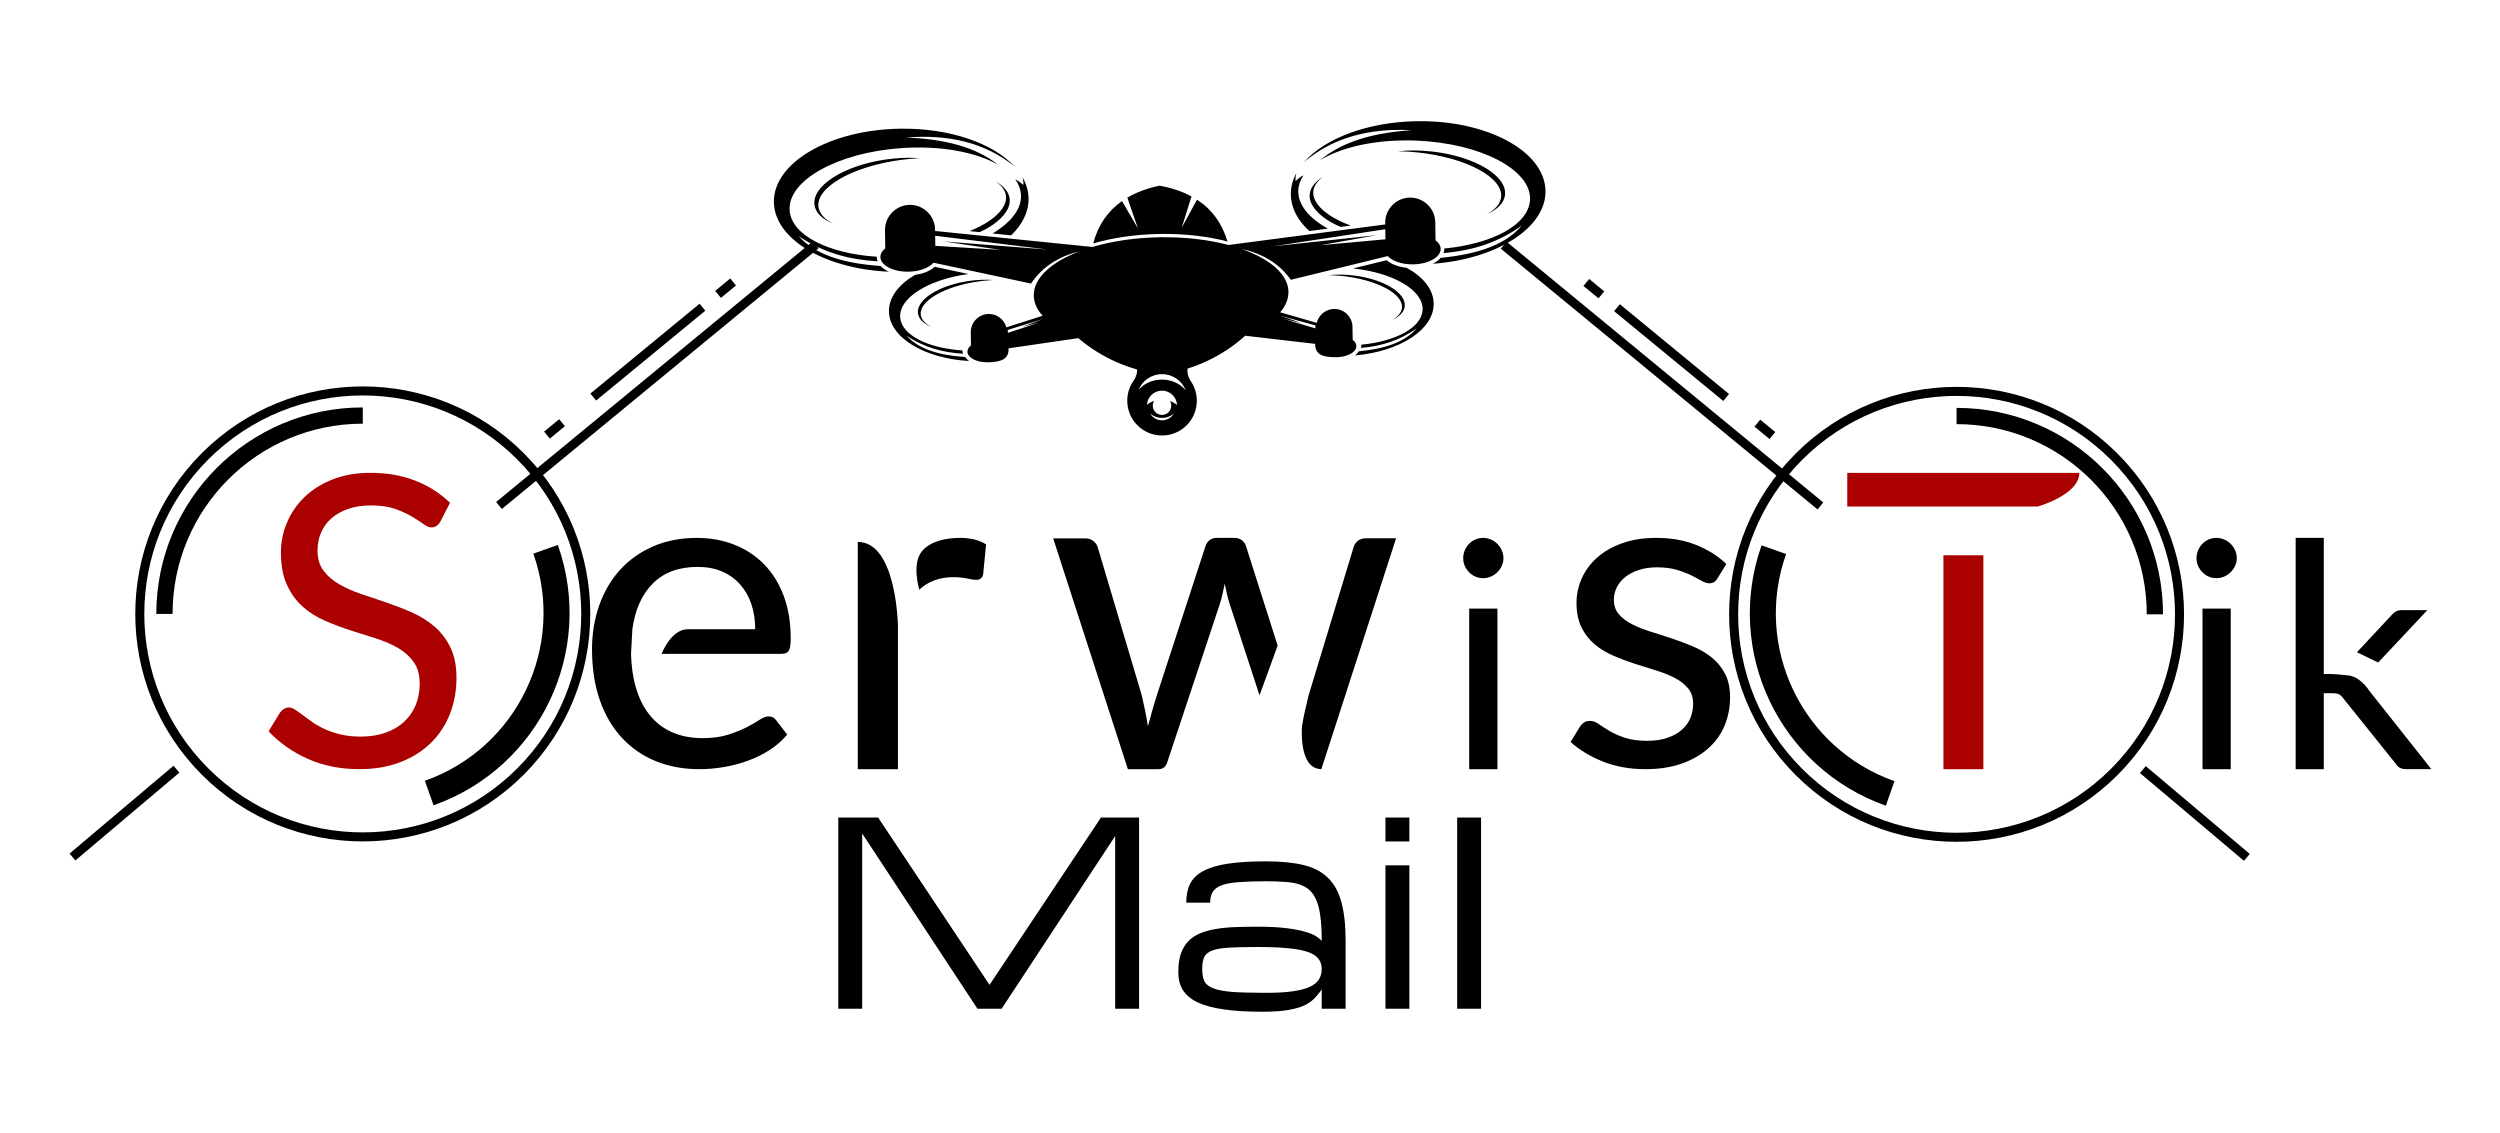 <?xml version="1.0" encoding="UTF-8" standalone="no"?>
<!-- Created with Inkscape (http://www.inkscape.org/) -->

<svg
   width="691.781mm"
   height="313.492mm"
   viewBox="0 0 691.781 313.492"
   version="1.1"
   id="svg44601"
   inkscape:version="1.2 (dc2aedaf03, 2022-05-15)"
   sodipodi:docname="logo czarne litery i dron mail.svg"
   inkscape:export-filename="..\..\..\Users\fistr\Desktop\image mail\images\logo.svg"
   inkscape:export-xdpi="38.850613"
   inkscape:export-ydpi="38.850613"
   xmlns:inkscape="http://www.inkscape.org/namespaces/inkscape"
   xmlns:sodipodi="http://sodipodi.sourceforge.net/DTD/sodipodi-0.dtd"
   xmlns="http://www.w3.org/2000/svg"
   xmlns:svg="http://www.w3.org/2000/svg">
  <sodipodi:namedview
     id="namedview44603"
     pagecolor="#ffffff"
     bordercolor="#111111"
     borderopacity="1"
     inkscape:showpageshadow="0"
     inkscape:pageopacity="0"
     inkscape:pagecheckerboard="1"
     inkscape:deskcolor="#d1d1d1"
     inkscape:document-units="mm"
     showgrid="false"
     inkscape:zoom="0.22771264"
     inkscape:cx="887.08296"
     inkscape:cy="794.86146"
     inkscape:window-width="1600"
     inkscape:window-height="847"
     inkscape:window-x="-8"
     inkscape:window-y="22"
     inkscape:window-maximized="1"
     inkscape:current-layer="layer1" />
  <defs
     id="defs44598">
    <clipPath
       clipPathUnits="userSpaceOnUse"
       id="clipPath44204">
      <path
         d="M 0,500 H 500 V 0 H 0 Z"
         id="path44202" />
    </clipPath>
    <clipPath
       clipPathUnits="userSpaceOnUse"
       id="clipPath44404">
      <path
         d="M 0,500 H 500 V 0 H 0 Z"
         id="path44402" />
    </clipPath>
    <linearGradient
       id="SVGID_00000152244311834932997380000004295226945629680574_"
       gradientUnits="userSpaceOnUse"
       x1="243.274"
       y1="316.522"
       x2="243.274"
       y2="223.398">
      <stop
         offset="0"
         style="stop-color:#204480"
         id="stop55137" />
      <stop
         offset="1"
         style="stop-color:#008DD1"
         id="stop55139" />
    </linearGradient>
    <linearGradient
       id="SVGID_00000141432380960034102400000003320407975308261303_"
       gradientUnits="userSpaceOnUse"
       x1="243.274"
       y1="165.245"
       x2="243.274"
       y2="270.534">
      <stop
         offset="0"
         style="stop-color:#0B65B0"
         id="stop55144" />
      <stop
         offset="1"
         style="stop-color:#56EC8E"
         id="stop55146" />
    </linearGradient>
    <linearGradient
       id="SVGID_00000100361481133088651580000008687915510058058142_"
       gradientUnits="userSpaceOnUse"
       x1="275.523"
       y1="163.758"
       x2="304.488"
       y2="92.631">
      <stop
         offset="0"
         style="stop-color:#204480"
         id="stop55151" />
      <stop
         offset="0.609"
         style="stop-color:#0D70B1"
         id="stop55153" />
      <stop
         offset="1"
         style="stop-color:#008DD1"
         id="stop55155" />
    </linearGradient>
    <linearGradient
       id="SVGID_00000080165072160769853150000002735836872452940171_"
       gradientUnits="userSpaceOnUse"
       x1="236.464"
       y1="137.519"
       x2="248.694"
       y2="268.186">
      <stop
         offset="0"
         style="stop-color:#204480"
         id="stop55160" />
      <stop
         offset="1"
         style="stop-color:#008DD1"
         id="stop55162" />
    </linearGradient>
    <linearGradient
       id="SVGID_00000018222473168164734610000017643970013548461998_"
       gradientUnits="userSpaceOnUse"
       x1="243.274"
       y1="311.857"
       x2="243.274"
       y2="85.379">
      <stop
         offset="0"
         style="stop-color:#204480"
         id="stop55167" />
      <stop
         offset="1"
         style="stop-color:#008DD1"
         id="stop55169" />
    </linearGradient>
    <linearGradient
       id="SVGID_00000137118266307854421400000015682981012916356262_"
       gradientUnits="userSpaceOnUse"
       x1="344.9"
       y1="237.772"
       x2="400.9"
       y2="252.898">
      <stop
         offset="0"
         style="stop-color:#204480"
         id="stop55174" />
      <stop
         offset="1"
         style="stop-color:#008DD1"
         id="stop55176" />
    </linearGradient>
    <linearGradient
       id="SVGID_00000058565338372578439830000005397681548026321811_"
       gradientUnits="userSpaceOnUse"
       x1="307.098"
       y1="386.96"
       x2="231.723"
       y2="170.96">
      <stop
         offset="0"
         style="stop-color:#3b3b3b;stop-opacity:1;"
         id="stop55181" />
      <stop
         offset="1"
         style="stop-color:#56EC8E"
         id="stop55183" />
    </linearGradient>
    <linearGradient
       id="SVGID_00000028285088778357653110000003358931708111480242_"
       gradientUnits="userSpaceOnUse"
       x1="255.672"
       y1="299.366"
       x2="234.297"
       y2="96.865">
      <stop
         offset="0"
         style="stop-color:#3d607e;stop-opacity:1;"
         id="stop55188" />
      <stop
         offset="1"
         style="stop-color:#3AB99B"
         id="stop55190" />
    </linearGradient>
    <linearGradient
       id="SVGID_00000054249810958898004460000005161850169244998540_"
       gradientUnits="userSpaceOnUse"
       x1="236.497"
       y1="254.774"
       x2="233.312"
       y2="208.22">
      <stop
         offset="0"
         style="stop-color:#0B65B0"
         id="stop55195" />
      <stop
         offset="1"
         style="stop-color:#3AB99B"
         id="stop55197" />
    </linearGradient>
    <linearGradient
       id="SVGID_00000052066422161218893010000016781099960522401675_"
       gradientUnits="userSpaceOnUse"
       x1="253.435"
       y1="184.106"
       x2="250.985"
       y2="208.118">
      <stop
         offset="0"
         style="stop-color:#0B65B0"
         id="stop55202" />
      <stop
         offset="1"
         style="stop-color:#56EC8E"
         id="stop55204" />
    </linearGradient>
    <clipPath
       clipPathUnits="userSpaceOnUse"
       id="clipPath7669">
      <path
         id="path7671"
         style="opacity:1;fill:#272e3d;fill-opacity:1;fill-rule:evenodd;stroke:none;stroke-width:2.561;stroke-linecap:round;stroke-linejoin:bevel;stroke-miterlimit:3.6;stroke-dasharray:none;stroke-opacity:1"
         d="M 82.957,63.587 -82.094,194.927 127.613,217.465 292.664,86.125 Z m 18.231,4.902 c 2.217,0.241 0.231,3.931 -8.099,10.83 -1.283,1.063 -2.59,2.13 -3.894,3.194 -1.395,1.136 -2.797,2.272 -4.203,3.407 -0.128,0.103 -0.255,0.206 -0.383,0.309 -17.092,13.783 -26.501,13.126 -9.408,-0.656 l 0.353,-0.285 c 0.547,-0.441 1.092,-0.883 1.637,-1.324 0.324,-0.312 0.649,-0.625 1.005,-0.956 0.053,-0.05 0.107,-0.1 0.16,-0.149 3.739,-3.476 7.366,-6.212 10.457,-8.147 6.097,-4.384 10.593,-6.418 12.375,-6.224 z m -6.119,27.547 c 0.047,0.004 0.093,0.009 0.137,0.016 1.702,0.258 1.287,2.477 -2.847,7.196 -0.041,0.047 -0.082,0.094 -0.123,0.141 -0.03,0.034 -0.166,0.188 -0.299,0.34 -3.371,8.916 -22.982,19.342 -19.22,10.094 0.318,-0.781 0.753,-1.627 1.565,-2.645 0.665,-0.835 1.402,-1.695 2.197,-2.578 7.062,-7.838 15.618,-12.82 18.589,-12.564 z m -3.132,7.693 c 0.028,-0.075 0.058,-0.15 0.084,-0.224 0.044,-0.125 -0.114,0.164 -0.264,0.428 0.026,-0.03 0.1,-0.113 0.18,-0.204 z m -0.18,0.204 c -0.004,0.005 -0.028,0.032 -0.03,0.034 -0.088,0.1 -0.359,0.402 -0.254,0.296 0.027,-0.027 0.047,-0.052 0.071,-0.078 -0.096,0.279 0.055,0.027 0.213,-0.253 z" />
    </clipPath>
  </defs>
  <g
     inkscape:label="Warstwa 1"
     inkscape:groupmode="layer"
     id="layer1"
     transform="translate(970.098,487.34)">
    <g
       id="g7239"
       transform="translate(0,17.704)">
      <g
         id="g7471"
         style="display:inline"
         transform="translate(0.899,-82.496)">
        <g
           id="g3167"
           transform="translate(2.129,13.943)">
          <path
             style="fill:#aa0000;fill-opacity:1;stroke-width:7.139"
             d="m -851.232,-292.221 c -0.335,0.564 -0.699,0.977 -1.093,1.257 -0.394,0.278 -0.863,0.421 -1.427,0.421 -0.637,0 -1.384,-0.321 -2.234,-0.95 -0.855,-0.637 -1.935,-1.336 -3.227,-2.099 -1.279,-0.764 -2.834,-1.457 -4.64,-2.099 -1.813,-0.637 -4.005,-0.942 -6.582,-0.942 -2.42,0 -4.562,0.329 -6.404,0.977 -1.848,0.656 -3.398,1.535 -4.648,2.663 -1.257,1.114 -2.191,2.428 -2.827,3.941 -0.642,1.506 -0.95,3.148 -0.95,4.897 0,2.242 0.55,4.098 1.649,5.569 1.098,1.479 2.555,2.734 4.362,3.776 1.813,1.05 3.862,1.948 6.161,2.72 2.299,0.764 4.648,1.557 7.053,2.377 2.407,0.828 4.755,1.748 7.053,2.77 2.299,1.028 4.348,2.329 6.161,3.891 1.805,1.57 3.263,3.491 4.362,5.768 1.098,2.269 1.649,5.076 1.649,8.395 0,3.505 -0.594,6.803 -1.784,9.873 -1.193,3.077 -2.941,5.754 -5.233,8.031 -2.299,2.269 -5.111,4.069 -8.453,5.369 -3.341,1.306 -7.139,1.964 -11.386,1.964 -5.233,0 -9.966,-0.942 -14.221,-2.827 -4.255,-1.891 -7.896,-4.433 -10.915,-7.646 l 3.134,-5.147 c 0.308,-0.416 0.664,-0.758 1.093,-1.036 0.429,-0.278 0.907,-0.421 1.427,-0.421 0.486,0 1.036,0.216 1.657,0.594 0.607,0.394 1.314,0.885 2.091,1.484 0.793,0.594 1.678,1.249 2.685,1.956 1.006,0.707 2.156,1.357 3.441,1.948 1.292,0.599 2.756,1.093 4.398,1.484 1.641,0.399 3.491,0.594 5.54,0.594 2.569,0 4.862,-0.356 6.882,-1.071 2.013,-0.699 3.727,-1.7 5.119,-2.991 1.4,-1.284 2.477,-2.827 3.22,-4.612 0.75,-1.792 1.128,-3.784 1.128,-5.99 0,-2.428 -0.556,-4.412 -1.657,-5.961 -1.098,-1.549 -2.55,-2.841 -4.333,-3.891 -1.792,-1.042 -3.848,-1.926 -6.161,-2.655 -2.312,-0.737 -4.662,-1.479 -7.046,-2.242 -2.391,-0.764 -4.74,-1.657 -7.053,-2.663 -2.32,-1.006 -4.362,-2.312 -6.161,-3.912 -1.784,-1.605 -3.234,-3.612 -4.333,-6.018 -1.101,-2.407 -1.657,-5.376 -1.657,-8.924 0,-2.834 0.556,-5.583 1.657,-8.231 1.098,-2.65 2.699,-4.997 4.812,-7.053 2.107,-2.056 4.697,-3.691 7.781,-4.926 3.077,-1.236 6.611,-1.843 10.601,-1.843 4.476,0 8.545,0.707 12.229,2.126 3.684,1.419 6.91,3.47 9.716,6.154 z"
             id="path49933" />
          <path
             style="fill:#000000;fill-opacity:1;stroke-width:7.827"
             d="m -782.794,-262.381 h 18.644 c 0,-2.535 -0.361,-4.853 -1.071,-6.958 -0.713,-2.106 -1.76,-3.929 -3.131,-5.463 -1.37,-1.535 -3.037,-2.725 -5.002,-3.561 -1.964,-0.837 -4.195,-1.26 -6.692,-1.26 -5.236,0 -9.377,1.526 -12.421,4.571 -3.045,3.045 -4.939,7.279 -5.675,12.672 l -0.367,6.817 c 0.118,3.929 0.666,7.342 1.627,10.245 0.956,2.905 2.301,5.33 4.023,7.264 1.713,1.941 3.765,3.397 6.136,4.36 2.373,0.971 5.033,1.45 7.976,1.45 2.739,0 5.103,-0.314 7.092,-0.947 1.979,-0.634 3.686,-1.313 5.119,-2.05 1.432,-0.737 2.63,-1.423 3.593,-2.068 0.956,-0.633 1.793,-0.947 2.482,-0.947 0.899,0 1.597,0.352 2.089,1.041 l 3.068,3.992 c -1.355,1.636 -2.967,3.052 -4.853,4.265 -1.887,1.213 -3.898,2.198 -6.042,2.982 -2.145,0.784 -4.368,1.361 -6.661,1.745 -2.293,0.39 -4.555,0.58 -6.81,0.58 -4.297,0 -8.25,-0.727 -11.874,-2.174 -3.624,-1.455 -6.747,-3.577 -9.385,-6.387 -2.639,-2.801 -4.696,-6.262 -6.168,-10.402 -1.47,-4.125 -2.207,-8.868 -2.207,-14.237 0,-4.329 0.666,-8.383 1.997,-12.148 1.331,-3.757 3.241,-7.029 5.737,-9.784 2.497,-2.763 5.541,-4.931 9.142,-6.504 3.601,-1.574 7.647,-2.364 12.148,-2.364 3.718,0 7.169,0.627 10.339,1.879 3.17,1.251 5.909,3.045 8.218,5.401 2.31,2.349 4.125,5.26 5.432,8.703 1.308,3.46 1.964,7.397 1.964,11.811 0,1.722 -0.177,2.864 -0.547,3.444 -0.367,0.571 -1.066,0.852 -2.089,0.852 h -33.085 c -0.008,0 2.568,-6.818 7.255,-6.818 z"
             id="path49981" />
          <path
             style="fill:#000000;fill-opacity:1;stroke-width:7.919"
             d="m -717.954,-284.025 c 2.32,-2.709 6.438,-3.627 10.619,-3.627 1.323,0 2.589,0.15 3.809,0.437 1.218,0.299 2.314,0.745 3.262,1.371 l -0.808,8.252 c -0.239,1.039 -0.88,1.553 -1.862,1.553 -0.578,0 -1.425,-0.12 -2.55,-0.371 -1.116,-0.239 -2.382,-0.371 -3.793,-0.371 -1.978,0 -3.746,0.299 -5.298,0.88 -1.559,0.578 -2.945,1.434 -4.165,2.574 0.008,-0.016 -2.233,-7.167 0.784,-10.69 z m -6.699,20.637 v 39.737 h -11.11 v -62.883 c 10.73,-0.008 11.11,23.147 11.11,23.147 z"
             id="path50007" />
          <path
             style="fill:#000000;fill-opacity:1;stroke-width:8.042"
             d="m -624.601,-244.077 -8.171,-25.036 c -0.337,-0.964 -0.602,-1.945 -0.821,-2.927 -0.213,-0.997 -0.419,-1.97 -0.635,-2.936 -0.213,0.967 -0.416,1.945 -0.635,2.936 -0.213,0.982 -0.483,1.979 -0.821,2.991 l -14.371,43.251 c -0.377,1.432 -1.222,2.146 -2.526,2.146 h -8.444 l -20.676,-63.863 h 8.822 c 0.875,0 1.623,0.213 2.243,0.693 0.611,0.459 1.012,1.006 1.222,1.632 l 12.232,41.112 c 0.717,3.024 1.286,5.887 1.696,8.565 0.377,-1.383 0.772,-2.79 1.167,-4.222 0.395,-1.423 0.83,-2.878 1.295,-4.343 l 13.495,-41.361 c 0.213,-0.626 0.578,-1.149 1.1,-1.578 0.532,-0.419 1.173,-0.635 1.93,-0.635 h 4.914 c 0.845,0 1.529,0.213 2.082,0.635 0.547,0.419 0.924,0.948 1.134,1.578 l 8.782,27.585 z m 11.758,8.557 c 0.213,-1.383 0.474,-2.784 0.796,-4.19 0.307,-1.407 0.66,-2.872 1.036,-4.383 l 12.481,-41.112 c 0.213,-0.669 0.611,-1.231 1.198,-1.672 0.587,-0.441 1.286,-0.66 2.082,-0.66 h 8.444 l -20.676,63.864 c -6.41,0.008 -5.364,-11.846 -5.364,-11.846 z"
             id="path50017" />
          <path
             style="fill:#000000;fill-opacity:1;stroke-width:5.596"
             d="m -557.104,-282.038 c 0,0.766 -0.148,1.478 -0.459,2.132 -0.307,0.66 -0.721,1.241 -1.231,1.758 -0.51,0.51 -1.108,0.912 -1.796,1.203 -0.687,0.292 -1.415,0.442 -2.171,0.442 -0.761,0 -1.466,-0.148 -2.127,-0.442 -0.66,-0.292 -1.237,-0.7 -1.734,-1.203 -0.497,-0.514 -0.89,-1.098 -1.187,-1.758 -0.292,-0.656 -0.436,-1.366 -0.436,-2.132 0,-0.761 0.148,-1.483 0.436,-2.166 0.292,-0.694 0.689,-1.292 1.187,-1.802 0.499,-0.514 1.081,-0.918 1.734,-1.203 0.66,-0.296 1.366,-0.442 2.127,-0.442 0.761,0 1.483,0.148 2.171,0.442 0.683,0.286 1.288,0.694 1.796,1.203 0.51,0.51 0.924,1.108 1.231,1.802 0.302,0.683 0.459,1.404 0.459,2.166 z m -1.667,13.951 v 44.437 h -7.812 v -44.437 z"
             id="path49989" />
          <path
             style="fill:#000000;fill-opacity:1;stroke-width:7.811"
             d="m -497.894,-276.434 c -0.493,0.897 -1.249,1.352 -2.264,1.352 -0.617,0 -1.305,-0.236 -2.084,-0.673 -0.782,-0.455 -1.727,-0.945 -2.843,-1.509 -1.125,-0.546 -2.459,-1.063 -4.015,-1.532 -1.556,-0.469 -3.39,-0.711 -5.507,-0.711 -1.836,0 -3.491,0.236 -4.96,0.711 -1.467,0.469 -2.725,1.11 -3.757,1.928 -1.039,0.812 -1.842,1.757 -2.391,2.843 -0.555,1.086 -0.83,2.258 -0.83,3.523 0,1.594 0.461,2.923 1.376,3.984 0.921,1.063 2.131,1.984 3.648,2.757 1.514,0.773 3.218,1.461 5.139,2.055 1.922,0.593 3.89,1.219 5.913,1.898 2.016,0.673 3.992,1.414 5.905,2.235 1.922,0.812 3.64,1.836 5.155,3.062 1.509,1.219 2.725,2.725 3.64,4.499 0.921,1.78 1.376,3.905 1.376,6.397 0,2.852 -0.499,5.499 -1.532,7.928 -1.016,2.438 -2.53,4.538 -4.53,6.303 -1.999,1.774 -4.452,3.179 -7.342,4.194 -2.905,1.024 -6.257,1.538 -10.045,1.538 -4.335,0 -8.241,-0.711 -11.756,-2.117 -3.515,-1.399 -6.491,-3.21 -8.944,-5.413 l 2.568,-4.163 c 0.337,-0.531 0.717,-0.936 1.172,-1.234 0.446,-0.295 1.016,-0.428 1.709,-0.428 0.735,0 1.514,0.295 2.335,0.85 0.812,0.57 1.804,1.202 2.96,1.907 1.163,0.694 2.577,1.328 4.257,1.898 1.671,0.57 3.757,0.85 6.257,0.85 2.117,0 3.968,-0.266 5.569,-0.83 1.594,-0.546 2.914,-1.29 3.984,-2.226 1.063,-0.936 1.842,-2.022 2.359,-3.249 0.499,-1.219 0.759,-2.53 0.759,-3.921 0,-1.718 -0.455,-3.132 -1.376,-4.257 -0.912,-1.116 -2.131,-2.084 -3.64,-2.881 -1.514,-0.797 -3.234,-1.485 -5.179,-2.084 -1.937,-0.593 -3.921,-1.21 -5.936,-1.86 -2.022,-0.655 -4.007,-1.399 -5.944,-2.241 -1.937,-0.835 -3.663,-1.889 -5.171,-3.156 -1.514,-1.266 -2.725,-2.828 -3.648,-4.679 -0.912,-1.86 -1.376,-4.116 -1.376,-6.764 0,-2.374 0.484,-4.647 1.467,-6.835 0.983,-2.179 2.406,-4.101 4.288,-5.756 1.866,-1.647 4.179,-2.968 6.921,-3.945 2.734,-0.983 5.85,-1.467 9.365,-1.467 4.085,0 7.749,0.641 10.998,1.928 3.249,1.281 6.046,3.046 8.42,5.296 z"
             id="path50009" />
          <path
             style="fill:#aa0000;fill-opacity:1;stroke-width:7.3"
             d="m -424.303,-282.847 v 59.195 h -11.052 v -59.195 m 0,-13.476 h -13.304 -13.304 v -9.329 h 64.21 c 0,6.11 -11.534,9.329 -11.534,9.329 h -15.016 z"
             id="path49935"
             sodipodi:nodetypes="cccccccccccc" />
          <path
             style="fill:#000000;fill-opacity:1;stroke:none;stroke-width:5.596;stroke-opacity:1"
             d="m -354.185,-282.038 c 0,0.766 -0.148,1.478 -0.459,2.132 -0.307,0.66 -0.721,1.241 -1.231,1.758 -0.51,0.51 -1.108,0.912 -1.796,1.203 -0.687,0.292 -1.415,0.442 -2.171,0.442 -0.761,0 -1.466,-0.148 -2.127,-0.442 -0.66,-0.292 -1.237,-0.7 -1.734,-1.203 -0.497,-0.514 -0.89,-1.098 -1.187,-1.758 -0.292,-0.656 -0.436,-1.366 -0.436,-2.132 0,-0.761 0.148,-1.483 0.436,-2.166 0.292,-0.694 0.689,-1.292 1.187,-1.802 0.499,-0.514 1.081,-0.918 1.734,-1.203 0.66,-0.296 1.366,-0.442 2.127,-0.442 0.761,0 1.483,0.148 2.171,0.442 0.683,0.286 1.288,0.694 1.796,1.203 0.51,0.51 0.924,1.108 1.231,1.802 0.302,0.683 0.459,1.404 0.459,2.166 z m -1.667,13.951 v 44.437 h -7.812 v -44.437 z"
             id="path49989-5" />
          <path
             style="fill:#000000;fill-opacity:1;stroke:none;stroke-width:5.542;stroke-opacity:1"
             d="m -321.523,-249.085 c 1.192,0.549 2.361,1.713 2.782,2.161 0.421,0.448 0.821,0.959 1.196,1.542 l 17.203,21.725 h -6.911 c -0.664,0 -1.236,-0.105 -1.718,-0.327 -0.475,-0.216 -0.892,-0.61 -1.242,-1.192 l -14.465,-18.034 c -0.438,-0.603 -0.865,-1.003 -1.28,-1.192 -0.421,-0.189 -1.07,-0.277 -1.933,-0.277 h -2.217 v 21.027 h -7.781 v -64 h 7.781 v 37.664 h 1.996 c 0.576,0 2.505,0.126 4.162,0.327 0.011,0 1.236,0.021 2.427,0.576 z m 0.587,-6.917 9.427,-10.103 c 0.404,-0.492 0.832,-0.882 1.28,-1.152 0.448,-0.272 1.054,-0.411 1.801,-0.411 h 6.994 l -13.617,14.498"
             id="path49993" />
          <g
             id="g52217"
             transform="matrix(1.133,0,0,1.133,-143.787,-200.533)"
             style="fill:none;fill-opacity:1;stroke:#000000;stroke-opacity:1">
            <circle
               transform="rotate(-45)"
               style="fill:none;fill-opacity:1;stroke:#000000;stroke-width:2.206;stroke-miterlimit:10;stroke-dasharray:none;stroke-opacity:1"
               cx="-413.702"
               cy="-496.182"
               id="ellipse49865"
               r="54.46" />
            <path
               style="fill:none;fill-opacity:1;stroke:#000000;stroke-width:3.971;stroke-miterlimit:10;stroke-opacity:1"
               d="m -691.828,-58.322 c 0,-26.756 21.69,-48.446 48.446,-48.446"
               id="path49867" />
            <path
               style="fill:none;fill-opacity:1;stroke:#000000;stroke-width:6.354;stroke-miterlimit:10;stroke-opacity:1"
               d="m -598.74,-74.109 c 8.592,24.288 -4.132,50.942 -28.419,59.534"
               id="path49869" />
            <line
               style="fill:none;fill-opacity:1;stroke:#000000;stroke-width:2.206;stroke-miterlimit:10;stroke-dasharray:none;stroke-opacity:1"
               x1="-610.12"
               y1="-84.802"
               x2="-532.751"
               y2="-148.492"
               id="line49871" />
            <line
               style="fill:none;fill-opacity:1;stroke:#000000;stroke-width:2.206;stroke-miterlimit:10;stroke-dasharray:none;stroke-opacity:1"
               x1="-714.295"
               y1="1.05"
               x2="-688.888"
               y2="-20.405"
               id="line49873" />
            <line
               style="fill:none;fill-opacity:1;stroke:#000000;stroke-width:2.206;stroke-miterlimit:10;stroke-dasharray:none;stroke-opacity:1"
               x1="-598.399"
               y1="-101.995"
               x2="-594.719"
               y2="-105.022"
               id="line49875" />
            <line
               style="fill:none;fill-opacity:1;stroke:#000000;stroke-width:2.206;stroke-miterlimit:10;stroke-dasharray:36.538, 36.538;stroke-dashoffset:0;stroke-opacity:1"
               x1="-587.099"
               y1="-111.29"
               x2="-560.43"
               y2="-133.227"
               id="line49877" />
            <line
               style="fill:none;fill-opacity:1;stroke:#000000;stroke-width:2.206;stroke-miterlimit:10;stroke-dasharray:none;stroke-opacity:1"
               x1="-556.62"
               y1="-136.361"
               x2="-552.939"
               y2="-139.389"
               id="line49879" />
          </g>
          <g
             id="g52280"
             transform="matrix(-1.062,0,0,1.062,-883.097,19.617)"
             style="display:inline;fill:none;fill-opacity:1;stroke:#000000;stroke-opacity:1">
            <circle
               transform="rotate(-45)"
               style="fill:none;fill-opacity:1;stroke:#000000;stroke-width:2.353;stroke-miterlimit:10;stroke-dasharray:none;stroke-opacity:1"
               cx="-110.039"
               cy="-491.043"
               id="ellipse49865-5"
               r="58.091" />
            <path
               style="fill:none;fill-opacity:1;stroke:#000000;stroke-width:4.236;stroke-miterlimit:10;stroke-opacity:1"
               d="m -476.701,-269.411 c 0,-28.54 23.136,-51.675 51.675,-51.675"
               id="path49867-8" />
            <path
               style="fill:none;fill-opacity:1;stroke:#000000;stroke-width:6.777;stroke-miterlimit:10;stroke-opacity:1"
               d="m -377.408,-286.25 c 9.165,25.907 -4.407,54.338 -30.314,63.503"
               id="path49869-8" />
            <line
               style="fill:none;fill-opacity:1;stroke:#000000;stroke-width:2.353;stroke-miterlimit:10;stroke-dasharray:none;stroke-opacity:1"
               x1="-389.546"
               y1="-297.656"
               x2="-307.019"
               y2="-365.592"
               id="line49871-5" />
            <line
               style="fill:none;fill-opacity:1;stroke:#000000;stroke-width:2.353;stroke-miterlimit:10;stroke-dasharray:none;stroke-opacity:1"
               x1="-500.666"
               y1="-206.08"
               x2="-473.565"
               y2="-228.966"
               id="line49873-3" />
            <line
               style="fill:none;fill-opacity:1;stroke:#000000;stroke-width:2.353;stroke-miterlimit:10;stroke-dasharray:none;stroke-opacity:1"
               x1="-377.044"
               y1="-315.995"
               x2="-373.118"
               y2="-319.224"
               id="line49875-3" />
            <line
               style="fill:none;fill-opacity:1;stroke:#000000;stroke-width:2.353;stroke-miterlimit:10;stroke-dasharray:38.973, 38.973;stroke-dashoffset:0;stroke-opacity:1"
               x1="-364.991"
               y1="-325.91"
               x2="-336.543"
               y2="-349.309"
               id="line49877-9" />
            <line
               style="fill:none;fill-opacity:1;stroke:#000000;stroke-width:2.353;stroke-miterlimit:10;stroke-dasharray:none;stroke-opacity:1"
               x1="-332.479"
               y1="-352.652"
               x2="-328.553"
               y2="-355.882"
               id="line49879-9" />
          </g>
        </g>
        <g
           id="g321"
           transform="translate(-3.08,-24.25)"
           style="fill:#000000;fill-opacity:1">
          <g
             id="g7866"
             transform="translate(563.807,-77.255)"
             style="fill:#000000;fill-opacity:1">
            <path
               d="m -1165.614,-272.151 c -7.646,4.865 -2.237,10.969 4.879,13.895 l 2.223,-0.292 0.549,-0.094 c -7.892,-2.789 -14.178,-8.561 -7.65,-13.509 m 1.309,14.362 c -5.234,-2.909 -8.347,-6.656 -8.163,-10.627 0.067,-1.456 0.574,-2.845 1.458,-4.141 -0.896,0.428 -1.852,1.29 -2.206,1.611 -0.087,-0.632 -0.01,-1.383 0.222,-2.235 -1.032,1.902 -1.575,3.916 -1.544,5.998 0.054,3.705 1.913,7.146 5.105,10.067 z m 24.714,-29.719 c 19.46,-0.283 35.364,8.359 35.523,19.301 0.149,10.239 -13.543,18.865 -31.248,20.162 0.09,-0.043 0.179,-0.086 0.266,-0.133 0.729,-0.377 1.448,-0.884 1.996,-1.516 11.244,-1.113 18.218,-3.995 22.433,-8.943 -6.741,4.892 -14.052,6.975 -21.652,7.628 0.076,-0.214 0.131,-0.437 0.164,-0.67 0.023,-0.167 0.034,-0.337 0.031,-0.505 v -0.093 c 13.409,-1.273 23.412,-6.643 23.729,-13.483 0.386,-8.307 -13.655,-15.635 -31.359,-16.369 -10.935,-0.453 -20.711,1.717 -26.678,5.4 v -0.002 c 6.064,-5.156 14.817,-7.598 25.308,-8.287 -11.84,-0.623 -21.9,2.071 -29.788,8.825 5.722,-6.528 17.552,-11.116 31.28,-11.316 m -5.256,8.316 c 1.684,0.03 3.417,0.132 5.184,0.314 13.704,1.411 24.128,7.036 23.284,12.561 -0.273,1.781 -1.685,3.335 -3.931,4.576 2.882,-1.292 4.732,-3.1 5.023,-5.26 0.715,-5.3 -8.214,-10.713 -19.941,-12.088 -3.408,-0.401 -6.677,-0.413 -9.618,-0.103 m -111.34,8.356 c 6.668,4.757 0.553,10.709 -7.253,13.726 l 0.55,0.078 2.229,0.227 c 7.029,-3.131 12.258,-9.39 4.474,-14.031 m -0.892,14.394 5.146,0.524 c 3.105,-3.013 4.865,-6.506 4.811,-10.211 -0.03,-2.082 -0.631,-4.079 -1.718,-5.951 0.253,0.845 0.356,1.593 0.286,2.227 -0.361,-0.311 -1.342,-1.145 -2.252,-1.546 0.922,1.27 1.47,2.644 1.579,4.097 0.299,3.964 -2.705,7.8 -7.853,10.86 m -25.566,-28.988 c -19.46,0.283 -35.105,9.383 -34.946,20.325 0.149,10.239 14.085,18.464 31.82,19.246 -0.09,-0.041 -0.181,-0.081 -0.27,-0.125 -0.739,-0.356 -1.472,-0.841 -2.037,-1.458 -11.274,-0.786 -18.326,-3.464 -22.683,-8.287 6.88,4.695 14.248,6.564 21.862,6.996 -0.08,-0.212 -0.142,-0.433 -0.181,-0.665 -0.028,-0.166 -0.044,-0.335 -0.047,-0.504 l -10e-5,-0.093 c -13.439,-0.883 -23.594,-5.96 -24.109,-12.788 -0.629,-8.293 13.194,-16.025 30.868,-17.273 10.92,-0.77 20.753,1.115 26.826,4.622 v -0.002 c -6.211,-4.978 -15.032,-7.165 -25.537,-7.548 11.816,-0.967 21.951,1.433 30.03,7.956 -5.909,-6.359 -17.868,-10.602 -31.596,-10.402 m 5.496,8.16 c -2.949,-0.225 -6.215,-0.117 -9.611,0.383 -11.682,1.715 -20.449,7.385 -19.581,12.662 0.353,2.151 2.255,3.905 5.173,5.112 -2.281,-1.175 -3.737,-2.688 -4.061,-4.46 -1.006,-5.499 9.252,-11.423 22.908,-13.232 1.761,-0.234 3.491,-0.386 5.173,-0.465 m 4.185,21.471 0.041,2.788 17.974,1.106 -15.616,-2.321 28.728,2.239 z m 20.084,26.045 0.047,0.819 8.561,-2.816 -4.711,1.203 5.831,-2.191 z m 104.472,-27.854 -31.003,4.715 28.65,-3.072 -15.541,2.774 17.934,-1.628 z m -19.319,26.617 -9.81,-2.701 5.893,2.02 -4.745,-1.066 8.64,2.566 z m -105.717,-17.359 c -1.211,1.432 -3.85,2.448 -6.925,2.493 -4.248,0.062 -7.719,-1.757 -7.752,-4.059 -0.013,-0.887 0.485,-1.716 1.348,-2.405 l -0.073,-5 c -0.055,-3.81 3.016,-6.973 6.827,-7.029 3.811,-0.055 6.973,3.017 7.029,6.827 l 0.01,0.402 43.52,4.423 v 10e-4 c 5.425,-1.609 11.871,-2.589 18.797,-2.69 6.926,-0.101 13.397,0.691 18.866,2.142 v -0.001 l 43.373,-5.685 -0.01,-0.402 c -0.055,-3.81 3.018,-6.973 6.827,-7.029 3.812,-0.055 6.974,3.017 7.03,6.827 l 0.073,5 c 0.881,0.663 1.403,1.477 1.416,2.364 0.034,2.302 -3.383,4.22 -7.632,4.282 -3.073,0.045 -5.74,-0.895 -6.992,-2.29 v 2e-5 l -26.83,6.56 c -3.15,-4.395 -7.674,-7.23 -13.579,-8.502 7.826,2.749 12.847,6.996 12.917,11.828 0.029,1.989 -0.783,3.902 -2.29,5.674 v -4e-5 l 10.124,2.922 c 0.521,-2.175 2.469,-3.817 4.801,-3.851 2.755,-0.04 5.044,2.18 5.084,4.936 l 0.053,3.616 c 0.636,0.479 1.013,1.068 1.023,1.71 0.024,1.665 -2.446,3.052 -5.517,3.097 -3.955,0.058 -5.907,-0.814 -5.89,-3.695 l -19.363,-2.253 c 0.204,-0.601 0.307,-1.214 0.298,-1.839 -0.089,-6.099 -10.641,-10.89 -23.573,-10.708 -12.932,0.194 -23.341,5.289 -23.252,11.388 0.01,0.625 0.13,1.235 0.35,1.83 l -19.289,2.814 c 0.101,2.879 -1.825,3.807 -5.779,3.864 -3.072,0.045 -5.582,-1.27 -5.606,-2.935 -0.01,-0.642 0.352,-1.241 0.974,-1.739 l -0.053,-3.616 c -0.04,-2.755 2.183,-5.041 4.938,-5.081 2.331,-0.034 4.327,1.551 4.91,3.71 l 10.035,-3.215 v -1e-5 c -1.555,-1.728 -2.425,-3.616 -2.454,-5.605 -0.07,-4.832 4.826,-9.223 12.57,-12.198 v 1e-5 c -5.864,1.443 -10.305,4.408 -13.326,8.893 l -27.008,-5.778 z m 16.588,4.798 c -2.108,-0.161 -4.442,-0.083 -6.867,0.274 -8.348,1.225 -14.611,5.275 -13.992,9.046 0.253,1.537 1.612,2.791 3.696,3.654 -1.63,-0.84 -2.671,-1.921 -2.901,-3.187 -0.72,-3.929 6.61,-8.162 16.367,-9.455 1.258,-0.167 2.495,-0.276 3.697,-0.332 m -6.883,-1.665 c -11.079,1.509 -19.314,6.594 -18.903,12.015 0.369,4.879 7.624,8.506 17.227,9.137 l -2e-4,0.066 c 0,0.121 0.013,0.242 0.034,0.361 0.027,0.165 0.071,0.322 0.129,0.475 -5.442,-0.308 -10.705,-1.645 -15.621,-4.999 3.114,3.446 8.153,5.36 16.207,5.921 0.032,0.034 0.063,0.067 0.094,0.101 0.254,0.386 0.594,0.719 0.989,1.002 -12.402,-0.706 -22.065,-6.516 -22.169,-13.723 -0.057,-3.902 2.7,-7.476 7.204,-10.102 1.966,-0.272 4.063,-0.959 5.451,-2.256 z m 99.585,0.318 c 2.102,-0.222 4.437,-0.212 6.872,0.075 8.38,0.982 14.759,4.849 14.247,8.635 -0.208,1.544 -1.529,2.836 -3.587,3.759 1.605,-0.887 2.613,-1.997 2.807,-3.27 0.603,-3.949 -6.844,-7.966 -16.635,-8.975 -1.262,-0.131 -2.502,-0.203 -3.705,-0.224 m 6.83,-1.864 c 11.118,1.186 19.497,6.03 19.245,11.461 -0.228,4.887 -7.375,8.724 -16.954,9.634 l 9e-4,0.066 c 0,0.121 -0.01,0.242 -0.023,0.362 -0.023,0.165 -0.063,0.324 -0.116,0.478 5.43,-0.466 10.654,-1.955 15.471,-5.451 -3.013,3.535 -7.995,5.594 -16.029,6.389 -0.03,0.035 -0.059,0.068 -0.093,0.104 -0.242,0.393 -0.572,0.736 -0.958,1.03 12.376,-1.066 21.867,-7.154 21.762,-14.361 -0.057,-3.902 -2.916,-7.394 -7.494,-9.888 -1.974,-0.214 -4.09,-0.841 -5.514,-2.097 z"
               style="display:inline;fill:#000000;fill-opacity:1;fill-rule:evenodd;stroke:none;stroke-width:1.163"
               id="path44408-1" />
            <path
               d="m -1210.667,-255.386 23.194,6.91 3.605,17.359 -3.309,2.981 c -5.767,5.263 -13.913,9.476 -22.939,10.621 -9.056,-0.882 -17.079,-4.741 -23.239,-9.95 l -3.393,-2.883 3.098,-17.457 z"
               style="display:inline;fill:#000000;fill-opacity:1;fill-rule:evenodd;stroke:none;stroke-width:1.163"
               id="path44412-4" />
            <path
               d="m -1210.874,-269.666 c -3.415,0.726 -6.385,1.83 -8.903,3.317 l 2.937,8.515 -4.409,-7.567 c -3.973,2.789 -6.638,6.684 -7.97,11.708 5.372,-1.563 11.723,-2.513 18.54,-2.613 6.816,-0.099 13.193,0.667 18.608,2.073 -1.504,-5.071 -4.354,-8.935 -8.525,-11.614 l 0.05,0.143 -4.186,7.693 2.712,-8.677 c -2.529,-1.371 -5.481,-2.364 -8.853,-2.979"
               style="display:inline;fill:#000000;fill-opacity:1;fill-rule:evenodd;stroke:none;stroke-width:1.163"
               id="path44416-4" />
          </g>
          <path
             d="m -646.407,-282.662 c -1.305,-0.011 -2.474,-0.494 -3.287,-1.259 0.651,1.142 1.874,1.916 3.282,1.927 1.408,0.011 2.643,-0.743 3.311,-1.874 -0.824,0.752 -2.001,1.216 -3.305,1.206 m 0.061,-7.543 c -2.236,-0.018 -4.074,1.729 -4.192,3.938 0.536,-0.473 1.207,-0.852 1.969,-1.101 -0.231,0.381 -0.366,0.828 -0.37,1.305 -0.011,1.414 1.125,2.568 2.538,2.58 1.414,0.011 2.568,-1.125 2.58,-2.538 0.004,-0.477 -0.124,-0.926 -0.349,-1.311 0.758,0.261 1.423,0.651 1.951,1.132 -0.084,-2.21 -1.892,-3.987 -4.128,-4.005 m 0.037,-4.564 c -2.961,-0.024 -5.51,1.787 -6.567,4.369 1.479,-1.753 3.867,-2.882 6.555,-2.86 2.687,0.022 5.058,1.189 6.507,2.965 -1.014,-2.599 -3.534,-4.451 -6.494,-4.475 m -0.137,16.979 c -5.317,-0.043 -9.591,-4.385 -9.548,-9.702 0.016,-1.951 0.612,-3.762 1.621,-5.27 l 0.009,-0.012 0.119,-0.17 c 0.942,-1.412 1.188,-2.809 0.837,-4.192 -2.428,-0.449 -3.971,-1.108 -3.965,-1.828 0.01,-1.292 4.987,-2.301 11.117,-2.252 6.13,0.049 11.09,1.139 11.08,2.431 -0.006,0.721 -1.559,1.355 -3.994,1.764 -0.373,1.377 -0.15,2.778 0.769,4.205 l 0.115,0.172 0.008,0.012 c 0.985,1.525 1.552,3.344 1.536,5.296 -0.043,5.317 -4.386,9.589 -9.702,9.546"
             style="display:inline;fill:#000000;fill-opacity:1;fill-rule:evenodd;stroke:none;stroke-width:0.264;stroke-dasharray:none;stroke-opacity:1"
             id="path44292-0" />
        </g>
      </g>
      <path
         id="text4246"
         style="font-size:70.556px;font-family:Michroma;-inkscape-font-specification:Michroma;fill:#000000;fill-rule:evenodd;stroke-width:0.212;stroke-linecap:round;stroke-linejoin:bevel;stroke-miterlimit:3.6;stroke-opacity:0"
         d="m -738.138,-278.825 v 52.917 h 6.615 v -48.507 l 31.902,48.507 h 6.683 l 31.419,-47.784 v 47.784 h 6.615 v -52.917 h -10.542 l -30.834,46.302 -30.833,-46.302 z m 151.412,0 v 6.615 h 6.615 v -6.615 z m 19.844,0 v 52.917 h 6.615 v -52.917 z m -52.847,12.126 c -4.134,0 -7.614,0.207 -10.439,0.62 -2.825,0.413 -5.11,1.08 -6.856,1.998 -1.723,0.896 -2.963,2.067 -3.721,3.514 -0.735,1.447 -1.102,3.216 -1.102,5.306 h 6.615 c 0,-1.24 0.241,-2.239 0.723,-2.997 0.482,-0.781 1.309,-1.39 2.48,-1.826 1.171,-0.436 2.756,-0.723 4.754,-0.861 1.998,-0.161 4.513,-0.241 7.545,-0.241 1.952,0 3.686,0.057 5.202,0.172 1.516,0.092 2.837,0.322 3.962,0.689 1.148,0.367 2.113,0.919 2.894,1.654 0.781,0.712 1.413,1.677 1.895,2.894 0.505,1.217 0.861,2.733 1.068,4.548 0.23,1.814 0.345,4.008 0.345,6.58 -0.299,-0.39 -0.793,-0.816 -1.482,-1.275 -0.689,-0.459 -1.711,-0.884 -3.066,-1.274 -1.332,-0.413 -3.055,-0.747 -5.168,-0.999 -2.113,-0.276 -4.743,-0.413 -7.889,-0.413 -2.205,0 -4.283,0.034 -6.235,0.103 -1.952,0.069 -3.755,0.241 -5.409,0.517 -1.631,0.276 -3.089,0.678 -4.375,1.206 -1.286,0.528 -2.389,1.263 -3.307,2.205 -0.896,0.942 -1.585,2.113 -2.067,3.514 -0.459,1.378 -0.689,3.066 -0.689,5.064 0,1.906 0.425,3.549 1.275,4.927 0.873,1.378 2.239,2.515 4.099,3.411 1.86,0.873 4.26,1.516 7.2,1.929 2.94,0.436 6.488,0.655 10.645,0.655 3.124,0 5.638,-0.184 7.545,-0.551 1.929,-0.345 3.468,-0.827 4.617,-1.447 1.148,-0.643 2.067,-1.378 2.756,-2.205 0.965,-1.102 1.481,-1.791 1.55,-2.067 v 5.444 h 6.615 v -18.741 c 0,-4.341 -0.391,-7.924 -1.171,-10.749 -0.758,-2.848 -2.009,-5.11 -3.755,-6.787 -1.723,-1.677 -3.985,-2.848 -6.787,-3.514 -2.802,-0.666 -6.224,-0.999 -10.266,-0.999 z m 33.004,1.103 v 39.688 h 6.615 v -39.688 z m -35.209,22.6 c 3.307,0 6.086,0.115 8.337,0.345 2.251,0.207 4.054,0.551 5.409,1.034 1.378,0.482 2.354,1.114 2.929,1.894 0.597,0.758 0.896,1.688 0.896,2.791 0,1.102 -0.253,2.067 -0.758,2.894 -0.505,0.827 -1.355,1.516 -2.549,2.067 -1.194,0.551 -2.779,0.965 -4.754,1.24 -1.952,0.276 -4.387,0.413 -7.303,0.413 -3.859,0 -6.959,-0.08 -9.302,-0.241 -2.32,-0.184 -4.1,-0.517 -5.34,-0.999 -1.24,-0.482 -2.067,-1.148 -2.48,-1.998 -0.39,-0.873 -0.586,-1.998 -0.586,-3.377 0,-1.378 0.184,-2.469 0.551,-3.273 0.39,-0.804 1.137,-1.412 2.239,-1.826 1.102,-0.413 2.664,-0.678 4.686,-0.793 2.044,-0.115 4.72,-0.172 8.027,-0.172 z" />
    </g>
  </g>
</svg>
